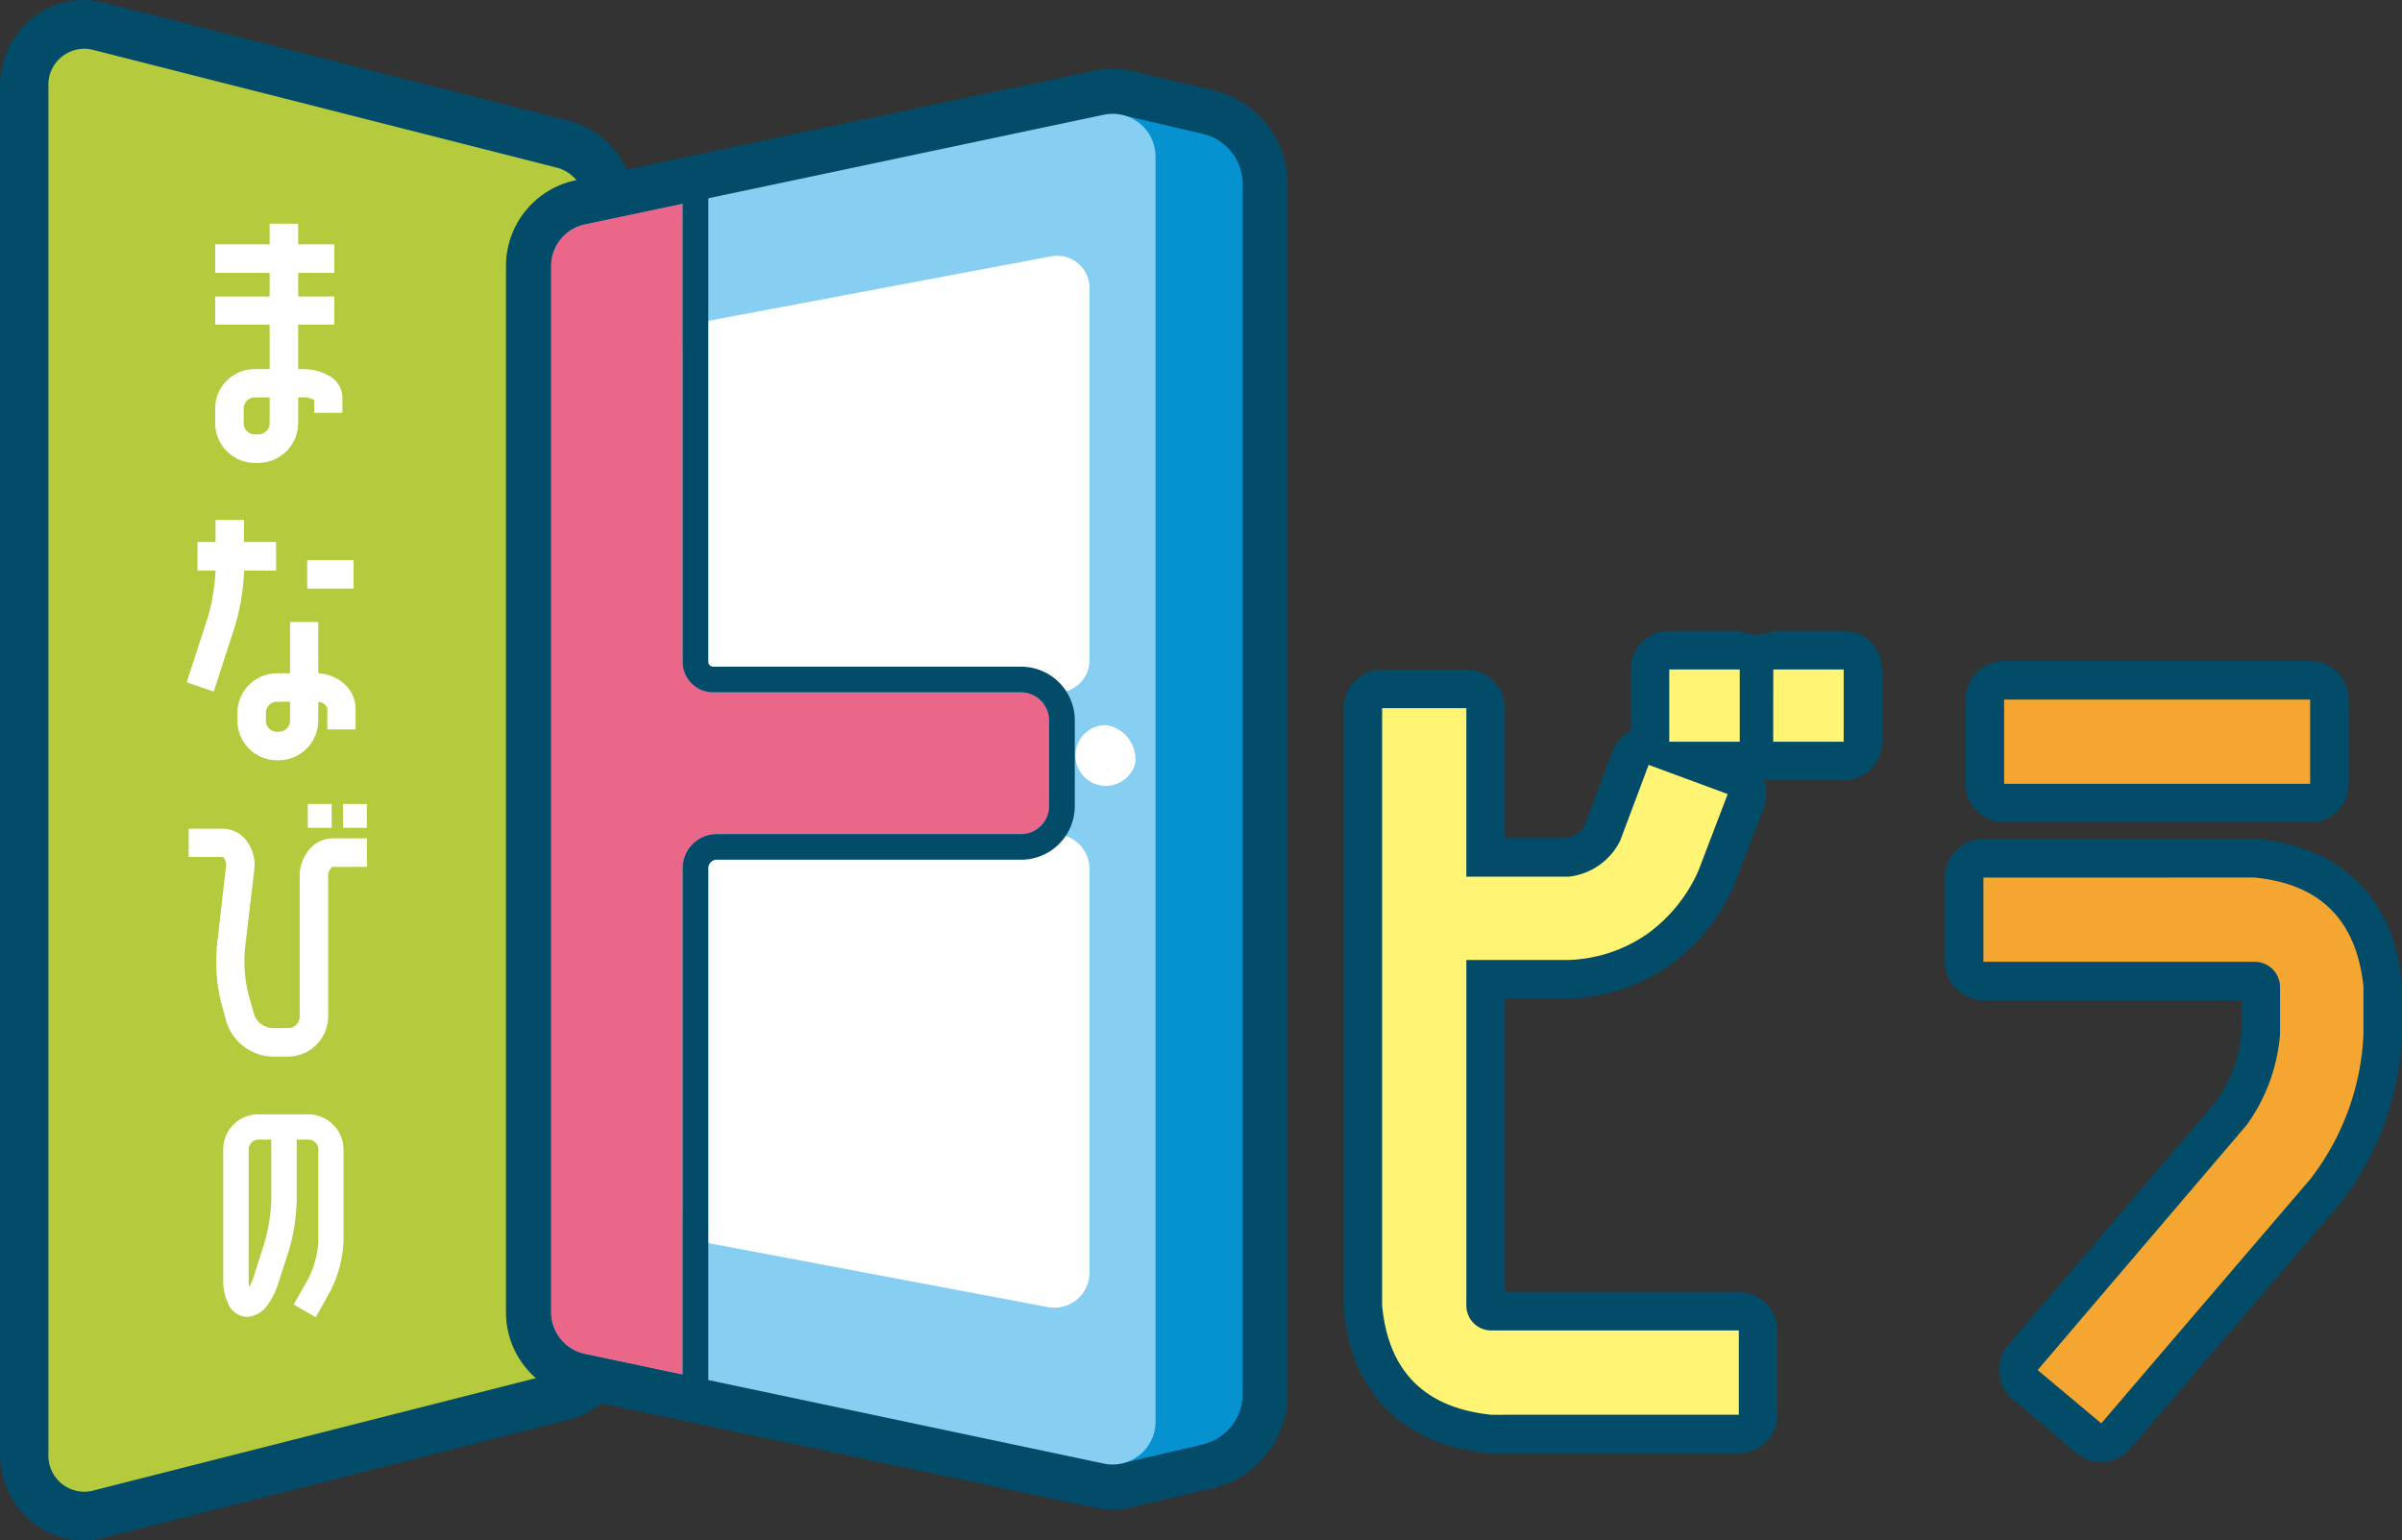 <svg id="グループ_7995" xmlns="http://www.w3.org/2000/svg" width="164.966" height="105.807" viewBox="0 0 164.966 105.807"><rect x="0" y="0" width="164.966" height="105.807" fill="#333333" stroke="none"/><defs><clipPath id="clip-path"><path id="長方形_8250" fill="none" d="M0 0h164.966v105.807H0z"/></clipPath></defs><g id="グループ_7994" clip-path="url(#clip-path)"><path id="パス_34505" d="M5.726 105.807A5.565 5.565 0 012.3 104.62 6.007 6.007 0 010 99.832V5.975a6.008 6.008 0 012.3-4.787A5.537 5.537 0 017.094.172l32.044 8.139a5.915 5.915 0 014.373 5.8v77.583a5.916 5.916 0 01-4.373 5.8l-32.044 8.141a5.546 5.546 0 01-1.368.172m.926-98.884v91.962l30.207-7.673V14.6z" fill="#024c69"/><path id="パス_34506" d="M43.823 99.777l-32.044 8.139a2.474 2.474 0 01-2.949-2.579V11.479A2.474 2.474 0 0111.779 8.9l32.044 8.139a2.607 2.607 0 011.866 2.579V97.2a2.607 2.607 0 01-1.866 2.579" transform="translate(-5.504 -5.504)" fill="#b5cb3d"/><path id="パス_34507" d="M199.873 111.58a3.088 3.088 0 01-3.089-3.089V15.956a3.088 3.088 0 013.792-3.008l5.414 1.265.058.014a6.629 6.629 0 015.043 6.395v83.2a6.629 6.629 0 01-5.043 6.395l-.058.014-5.414 1.265a3.076 3.076 0 01-.7.081m5.414-4.354zm-2.329-87.373v84.75l1.582-.37a.459.459 0 00.37-.4v-83.2a.46.46 0 00-.371-.4z" transform="translate(-122.662 -8.02)" fill="#024c69"/><path id="パス_34508" d="M133.91 111.507a6.217 6.217 0 01-1.286-.135l-35.579-7.514a6.012 6.012 0 01-4.787-5.824V26.042a6.012 6.012 0 014.787-5.824l35.579-7.518a6.106 6.106 0 015.131 1.229 5.9 5.9 0 012.2 4.595v87.019a5.9 5.9 0 01-2.2 4.6 6.091 6.091 0 01-3.845 1.364M98.435 97.838l35.345 7.462V18.774l-35.345 7.464z" transform="translate(-57.507 -7.835)" fill="#024c69"/><path id="パス_34509" d="M145.056 74.615h-23.465a5.3 5.3 0 01-5.328-5.25V48.119a5.277 5.277 0 014.329-5.157l23.465-4.413a5.366 5.366 0 014.431 1.14 5.209 5.209 0 011.9 4.017v25.66a5.3 5.3 0 01-5.328 5.25m-22.62-6.178h21.766V44.805L122.44 48.9zm-.707-19.406z" transform="translate(-72.47 -23.969)" fill="#024c69"/><path id="パス_34510" d="M144.894 182.6a5.511 5.511 0 01-1.023-.1l-23.13-4.358a5.5 5.5 0 01-4.477-5.4V149.38a5.5 5.5 0 015.5-5.5h23.13a5.5 5.5 0 015.5 5.5v27.72a5.5 5.5 0 01-5.49 5.5m-22.454-10.42l21.766 4.1v-26.219H122.44z" transform="translate(-72.47 -89.687)" fill="#024c69"/><path id="パス_34511" d="M193.175 135.433c-2.865 0-5.108-2.507-5.108-5.708s2.244-5.708 5.108-5.708 5.109 2.507 5.109 5.708-2.244 5.708-5.109 5.708m-1.044-5.708a1.4 1.4 0 002.089 0 1.4 1.4 0 00-2.089 0m-.031.061z" transform="translate(-117.228 -77.304)" fill="#024c69"/><path id="パス_34512" d="M210.4 112.339l-5.414 1.265V21.069l5.414 1.265a3.541 3.541 0 012.715 3.4v83.2a3.541 3.541 0 01-2.715 3.4" transform="translate(-127.773 -13.133)" fill="#0691d1"/><path id="パス_34513" d="M102.794 105.95l35.579 7.513a2.946 2.946 0 003.607-2.8V23.642a2.946 2.946 0 00-3.607-2.8l-35.579 7.513a2.894 2.894 0 00-2.336 2.8v71.992a2.894 2.894 0 002.336 2.8" transform="translate(-62.619 -12.948)" fill="#86cff3"/><path id="パス_34514" d="M126.274 51.108l23.465-4.413a2.218 2.218 0 012.668 2.122v25.659a2.2 2.2 0 01-2.24 2.162H126.7a2.2 2.2 0 01-2.239-2.162V53.23a2.183 2.183 0 011.811-2.122" transform="translate(-77.582 -29.081)" fill="#fff"/><path id="パス_34515" d="M126.424 180.218l23.13 4.358a2.407 2.407 0 002.853-2.365V154.49a2.407 2.407 0 00-2.407-2.407h-23.13a2.407 2.407 0 00-2.407 2.407v23.363a2.407 2.407 0 001.961 2.365" transform="translate(-77.582 -94.798)" fill="#fff"/><path id="パス_34516" d="M200.307 134.836a2.088 2.088 0 11-2.02-2.619 2.379 2.379 0 012.02 2.619" transform="translate(-122.339 -82.415)" fill="#fff"/><path id="パス_34517" d="M111.606 70.707A2.107 2.107 0 01109.5 68.6V37.139l-6.656 1.405a2.955 2.955 0 00-2.386 2.862V113.3a2.955 2.955 0 002.386 2.862l6.656 1.405V82.784a2.349 2.349 0 012.35-2.349h20.865a1.921 1.921 0 001.953-1.886v-5.956a1.921 1.921 0 00-1.953-1.886z" transform="translate(-62.618 -23.15)" fill="#ea678a"/><path id="パス_34518" d="M106.578 33.537V65a2.107 2.107 0 002.107 2.107h21.107a1.921 1.921 0 011.953 1.886v5.956a1.921 1.921 0 01-1.953 1.886h-20.864a2.349 2.349 0 00-2.35 2.349v34.783l-6.655-1.405a2.955 2.955 0 01-2.387-2.862V37.8a2.955 2.955 0 012.387-2.862zm1.765-2.177l-2.13.45-6.656 1.405a4.746 4.746 0 00-3.786 4.585v71.9a4.746 4.746 0 003.787 4.589l6.656 1.405 2.13.45V79.182a.585.585 0 01.585-.584h20.865a3.689 3.689 0 003.718-3.651v-5.956a3.689 3.689 0 00-3.718-3.651h-21.109a.343.343 0 01-.342-.342V31.36z" transform="translate(-59.697 -19.548)" fill="#024c69"/><path id="パス_34519" d="M272.119 171.54h-17a2.632 2.632 0 01-.272-.014c-5.807-.6-9.309-4.109-9.861-9.88a2.657 2.657 0 01-.012-.252v-41.033a2.648 2.648 0 012.647-2.648h5.779a2.648 2.648 0 012.648 2.648v8.924h4.19a1.772 1.772 0 001.324-.954l1.877-5a2.636 2.636 0 011.248-1.414V117.7a2.648 2.648 0 012.647-2.648h4.841a2.653 2.653 0 002.3 0h4.842a2.648 2.648 0 012.648 2.648v4.959a2.648 2.648 0 01-2.648 2.648h-4.837a2.647 2.647 0 01-.7-.093 2.646 2.646 0 01.041 1.991l-2.007 5.255a2.237 2.237 0 01-.054.131 13.32 13.32 0 01-4.407 5.436l-.061.043a12.712 12.712 0 01-6.76 2.23h-4.484v20.151h16.069a2.647 2.647 0 012.647 2.648v5.786a2.648 2.648 0 01-2.647 2.648m-16.861-5.3h14.214v-.491h-14.356a2.616 2.616 0 01-.292-.016 4.339 4.339 0 01-4.06-4.141 2.696 2.696 0 01-.008-.2v-23.726a2.648 2.648 0 012.648-2.648h6.971a7.382 7.382 0 003.9-1.289 7.97 7.97 0 002.627-3.222l1.026-2.684-.45-.166-1.023 2.729a2.59 2.59 0 01-.15.329 7.105 7.105 0 01-5.543 3.848 2.646 2.646 0 01-.328.021H253.4a2.648 2.648 0 01-2.648-2.648v-8.924h-.49v38.253c.334 3.164 1.791 4.618 4.993 4.983" transform="translate(-152.697 -71.718)" fill="#024c69"/><path id="パス_34520" d="M365.358 175.55a2.637 2.637 0 01-1.7-.618l-4.369-3.661a2.647 2.647 0 01-.314-3.747l14.275-16.741a9.55 9.55 0 001.742-4.744v-2.194H357.27a2.648 2.648 0 01-2.647-2.648v-5.786a2.648 2.648 0 012.647-2.648h18.6q.127 0 .253.012c5.77.553 9.279 4.055 9.879 9.862a2.637 2.637 0 01.014.272v3.387a20.162 20.162 0 01-4.216 11.454 3.009 3.009 0 01-.086.105l-14.347 16.768a2.642 2.642 0 01-2.013.927m-.62-6.623l.313.263 12.6-14.724a14.749 14.749 0 003.07-8.382v-3.032c-.365-3.2-1.819-4.659-4.983-4.993h-15.816v.49h15.95c.066 0 .132 0 .2.008a4.367 4.367 0 014.205 4.06 2.621 2.621 0 01.016.292v3.248c0 .075 0 .15-.009.224a14.919 14.919 0 01-2.794 7.586 2.33 2.33 0 01-.131.166zm14.968-37.3h-21.015a2.648 2.648 0 01-2.648-2.648v-5.789a2.648 2.648 0 012.648-2.648h21.018a2.648 2.648 0 012.648 2.648v5.786a2.648 2.648 0 01-2.648 2.648m-18.371-5.3h15.724v-.491h-15.723z" transform="translate(-221.048 -75.138)" fill="#024c69"/><path id="パス_34521" d="M259.5 173.273q-6.851-.709-7.5-7.5v-41.032h5.785v11.572h7.027a4.48 4.48 0 003.542-2.48l1.949-5.2 5.431 2.008-2.007 5.255a10.655 10.655 0 01-3.542 4.369 10.051 10.051 0 01-5.372 1.771h-7.027v23.735a1.713 1.713 0 001.713 1.712h17v5.786zm12.221-51.189h4.841v4.96h-4.841zm7.144 0h4.835v4.96h-4.842z" transform="translate(-157.078 -76.099)" fill="#fff474"/><path id="パス_34522" d="M380.249 139.792q6.79.65 7.5 7.5v3.247a17.478 17.478 0 01-3.66 9.978l-14.349 16.766-4.369-3.66 14.348-16.823a12.248 12.248 0 002.3-6.259v-3.247a1.739 1.739 0 00-1.771-1.712h-18.6v-5.786zm-17.181-12.221h21.018v5.786h-21.017z" transform="translate(-225.429 -79.519)" fill="#f4a631"/><path id="パス_34523" d="M47 51.205a1.75 1.75 0 01.979 1.559v1.02h-1.941V52.9a1.505 1.505 0 00-.779-.18h-.32v1.759a2.747 2.747 0 01-2.739 2.743h-.219a2.731 2.731 0 01-2.739-2.739V53.5a2.706 2.706 0 012.739-2.719h1v-3.054h-3.738v-1.938h3.738V44.17h-3.738v-1.959h3.738v-1.419h1.958v1.419h2.479v1.959h-2.479v1.619h2.479v1.938h-2.479v3.058h.32a3.473 3.473 0 011.739.42m-4.017 3.278v-1.759h-1a.753.753 0 00-.78.78v.979a.752.752 0 00.78.78h.219a.769.769 0 00.78-.78" transform="translate(-24.461 -25.427)" fill="#fff"/><path id="パス_34524" d="M37.362 102.086L35.9 106.6l-1.858-.64 1.458-4.477a13.834 13.834 0 00.52-3.118v-.08h-1.236v-1.956h1.239V94.81h1.959v1.519h2.2v1.959h-2.2v.08a15.269 15.269 0 01-.62 3.718m7.4 3.9a2.3 2.3 0 01.88 1.779v1.435H43.7v-1.439a.617.617 0 00-.619-.44v1.259a2.739 2.739 0 01-2.718 2.739h-.1a2.731 2.731 0 01-2.739-2.739v-.5a2.731 2.731 0 012.739-2.739h.879v-3.518h1.939v3.518a2.974 2.974 0 011.678.64m-3.618 2.6V107.3h-.879a.753.753 0 00-.78.78v.5a.753.753 0 00.78.78h.1a.768.768 0 00.779-.78m1.18-11.013H45.5v1.959h-3.18z" transform="translate(-21.221 -59.098)" fill="#fff"/><path id="パス_34525" d="M36.823 150.3a.2.2 0 00-.14-.06H34.4v-1.94h2.285a2.049 2.049 0 011.6.719 2.746 2.746 0 01.62 2.1l-.64 5.416a9.6 9.6 0 00.22 3.078l.4 1.419a1.391 1.391 0 001.259.96h1.1a.786.786 0 00.78-.78V151.7a2.858 2.858 0 01.539-1.818 2.137 2.137 0 011.7-.92h2.378v1.959h-2.383a.861.861 0 00-.28.779v9.514a2.765 2.765 0 01-2.738 2.739h-1.1a3.419 3.419 0 01-3.158-2.419l-.38-1.4a11.879 11.879 0 01-.26-3.818l.62-5.416a.884.884 0 00-.14-.6m5.756-3.7h1.639v1.639H42.58zm2.418 0h1.639v1.639H45z" transform="translate(-21.441 -91.38)" fill="#fff"/><path id="パス_34526" d="M46.571 214.445a6.4 6.4 0 00.661-2.514v-6.3a.685.685 0 00-.7-.695h-.784v4.245a13.629 13.629 0 01-.518 3.318l-.821 2.532a5 5 0 01-.713 1.338 1.848 1.848 0 01-1.373.75 1.462 1.462 0 01-1.3-.963 3.568 3.568 0 01-.321-1.481v-9.043a2.4 2.4 0 012.431-2.426h3.4a2.424 2.424 0 012.431 2.426v6.3a8.358 8.358 0 01-.873 3.353l-1.035 1.855-1.516-.873zM44 209.183v-4.245h-.857a.684.684 0 00-.695.695v9.043a1.875 1.875 0 00.035.375 3.392 3.392 0 00.267-.553l.8-2.532a11.538 11.538 0 00.45-2.783" transform="translate(-25.371 -126.665)" fill="#fff"/></g></svg>